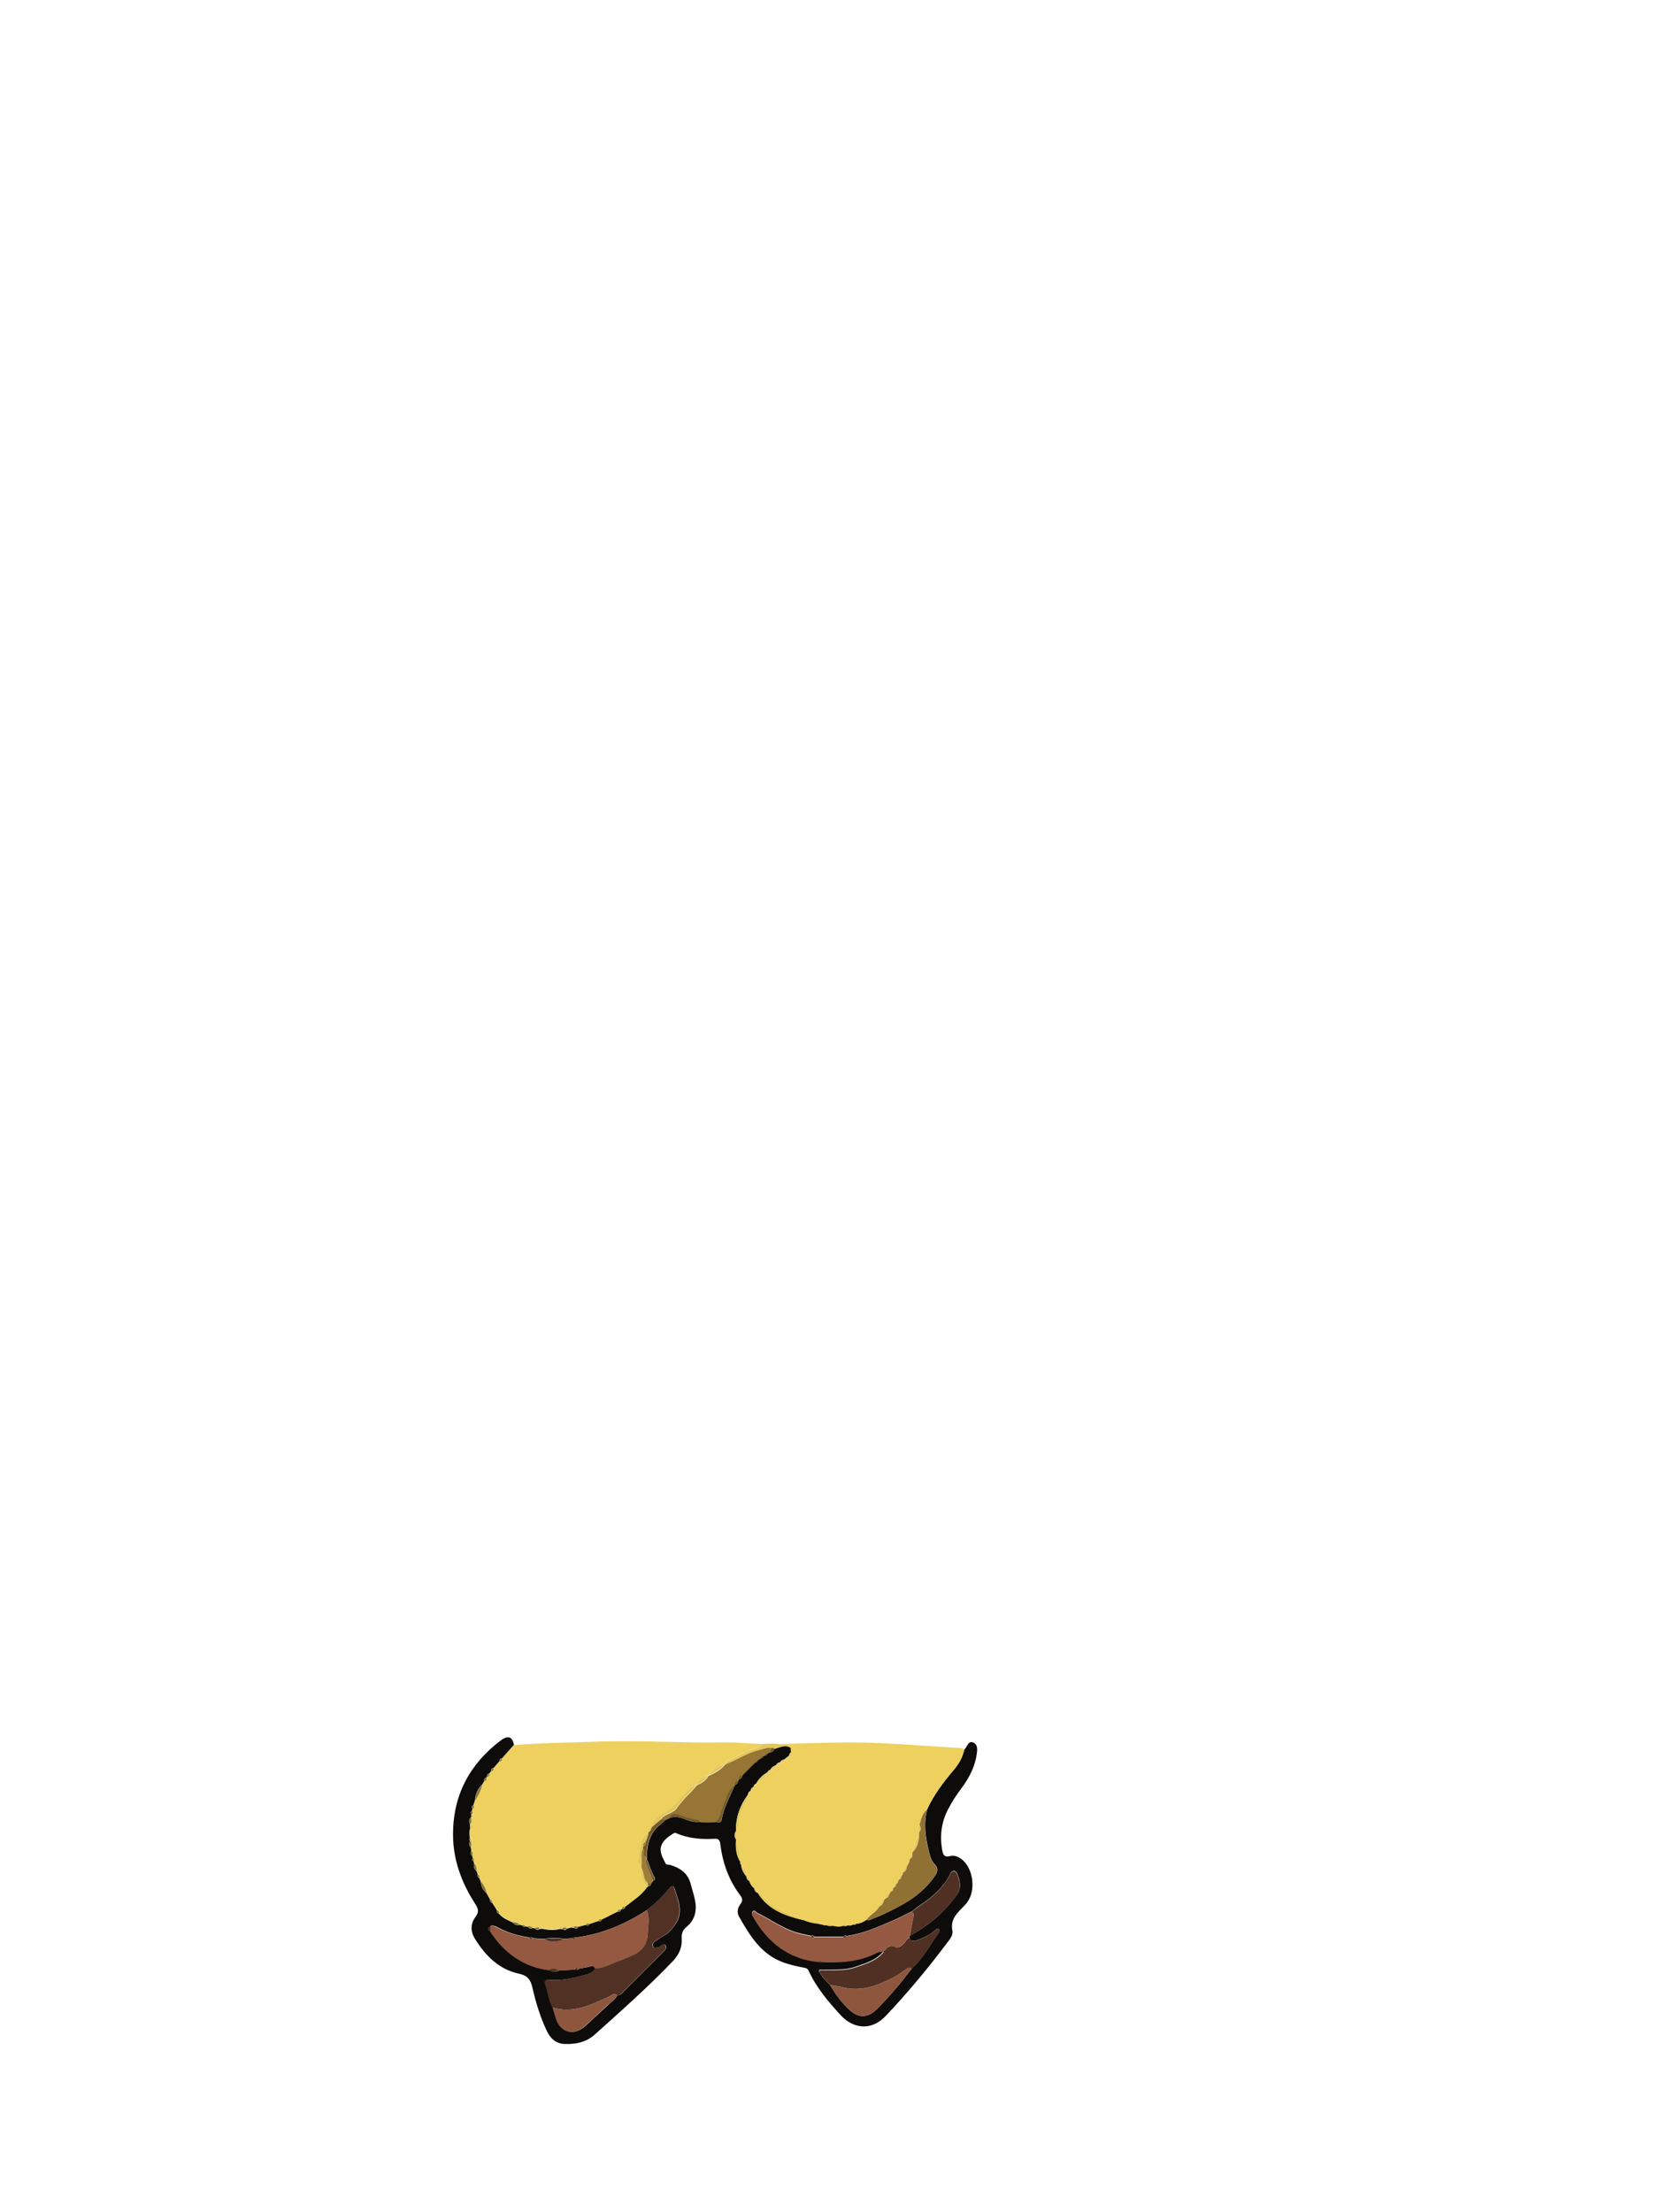 <?xml version="1.0" encoding="utf-8"?>
<!-- Generator: Adobe Illustrator 25.0.0, SVG Export Plug-In . SVG Version: 6.00 Build 0)  -->
<svg version="1.1" id="图层_1" xmlns="http://www.w3.org/2000/svg" xmlns:xlink="http://www.w3.org/1999/xlink" x="0px" y="0px"
	 viewBox="0 0 1200 1600" style="enable-background:new 0 0 1200 1600;" xml:space="preserve">
<style type="text/css">
	.st0{fill:#060604;}
	.st1{fill:#EDCF5D;}
	.st2{fill:#FBF1EE;}
	.st3{fill:#ECCF5D;}
	.st4{fill:#F4FB95;}
	.st5{fill:#A0918B;}
	.st6{fill:#FBFBFB;}
	.st7{fill:#927233;}
	.st8{fill:#935A40;}
	.st9{fill:#623C2A;}
	.st10{fill:#FEFEFE;}
	.st11{fill:#040302;}
	.st12{fill:#090805;}
	.st13{fill:#9C5B46;}
	.st14{fill:#070705;}
	.st15{fill:#ECCE5D;}
	.st16{fill:#F2F2F2;}
	.st17{fill:#93583F;}
	.st18{fill:#A1918B;}
	.st19{fill:#513123;}
	.st20{fill:#FAFAFA;}
	.st21{fill:#030202;}
	.st22{fill:#060605;}
	.st23{fill:#A0908A;}
	.st24{fill:#937234;}
	.st25{fill:#E6C95B;}
	.st26{fill:#864E37;}
	.st27{fill:#513124;}
	.st28{fill:#B0603E;}
	.st29{fill:#FAF0ED;}
	.st30{fill:#F9F9F9;}
	.st31{fill:#917133;}
	.st32{fill:#9E8F89;}
	.st33{fill:#E7CA5B;}
	.st34{fill:#92583F;}
	.st35{fill:#050503;}
	.st36{fill:#FCFBFB;}
	.st37{fill:#080704;}
	.st38{fill:#070605;}
	.st39{fill:#FAF1ED;}
	.st40{fill:#F4FA95;}
	.st41{fill:#F8F8F7;}
	.st42{fill:#90573E;}
	.st43{fill:#030302;}
	.st44{fill:#080805;}
	.st45{fill:#FBF1ED;}
	.st46{fill:#FBFBFA;}
	.st47{fill:#927234;}
	.st48{fill:#F69376;}
	.st49{fill:#7B2D2D;}
	.st50{fill:#FCFCFC;}
	.st51{fill:#EF5A2D;}
	.st52{fill:#F0CC2D;}
	.st53{fill:#9F8F8A;}
	.st54{fill:#FAFAF9;}
	.st55{fill:#F2A78E;}
	.st56{fill:#040403;}
	.st57{fill:#070604;}
	.st58{fill:#A0908B;}
	.st59{fill:#F7F7F7;}
	.st60{fill:#E8CB5B;}
	.st61{fill:#8F563E;}
	.st62{fill:#513224;}
	.st63{fill:#080705;}
	.st64{fill:#FCFCFB;}
	.st65{fill:#F9F8F8;}
	.st66{fill:#FAF0EC;}
	.st67{fill:#9F908A;}
	.st68{fill:#91573E;}
	.st69{fill:#070704;}
	.st70{fill:#F5FC96;}
	.st71{fill:#9C9C53;}
	.st72{fill:#9A9A52;}
	.st73{fill:#F2F994;}
	.st74{fill:#A17628;}
	.st75{fill:#90573F;}
	.st76{fill:#090806;}
	.st77{fill:#523123;}
	.st78{fill:#7C4031;}
	.st79{fill:#ED866D;}
	.st80{fill:#F3E9E6;}
	.st81{fill:#4F3023;}
	.st82{fill:#060606;}
	.st83{fill:#89533B;}
	.st84{fill:#050403;}
	.st85{fill:#090909;}
	.st86{fill:#EDCF5E;}
	.st87{fill:#050504;}
	.st88{fill:#060504;}
	.st89{fill:#955A41;}
	.st90{fill:#080703;}
	.st91{fill:#090807;}
	.st92{fill:#070603;}
	.st93{fill:#0A0905;}
	.st94{fill:#937335;}
	.st95{fill:#955A40;}
	.st96{fill:#955940;}
	.st97{fill:#EDD05E;}
	.st98{fill:#8F7032;}
	.st99{fill:#945940;}
	.st100{fill:#EED05E;}
	.st101{fill:#503123;}
	.st102{fill:#EEEEEE;}
	.st103{fill:#0D0C0A;}
	.st104{fill:#E3C659;}
	.st105{fill:#967535;}
	.st106{fill:#9D7D38;}
	.st107{fill:#745A29;}
	.st108{fill:#847334;}
	.st109{fill:#907134;}
	.st110{fill:#E5C85B;}
	.st111{fill:#503124;}
	.st112{fill:#927133;}
	.st113{fill:#E0DDD4;}
	.st114{fill:#987836;}
	.st115{fill:#977636;}
	.st116{fill:#CCC4A4;}
	.st117{fill:#523224;}
	.st118{fill:#0B0908;}
	.st119{fill:#8F7135;}
	.st120{fill:#050404;}
	.st121{fill:#EDD05D;}
	.st122{fill:#F3FA94;}
	.st123{fill:#9A9A51;}
	.st124{fill:#999951;}
	.st125{fill:#937334;}
	.st126{fill:#FAF0EE;}
	.st127{fill:#F3FA95;}
	.st128{fill:#989851;}
	.st129{fill:#A2792A;}
	.st130{fill:#F1F893;}
	.st131{fill:#A17729;}
	.st132{fill:#050502;}
	.st133{fill:#947335;}
	.st134{fill:#917233;}
	.st135{fill:#9B9B52;}
	.st136{fill:#F9EFEC;}
	.st137{fill:#9A782F;}
	.st138{fill:#979752;}
	.st139{fill:#F2F893;}
	.st140{fill:#8C8E4F;}
	.st141{fill:#B5B96E;}
	.st142{fill:#0F0F09;}
	.st143{fill:#9C9C52;}
	.st144{fill:#F5FB95;}
	.st145{fill:#F3F994;}
	.st146{fill:#A17728;}
	.st147{fill:#917134;}
	.st148{fill:#090706;}
	.st149{fill:#8E6F32;}
	.st150{fill:#93593F;}
	.st151{fill:#907033;}
	.st152{fill:#060505;}
	.st153{fill:#C8C3AF;}
	.st154{fill:#533324;}
	.st155{fill:#533426;}
	.st156{fill:#0E0C0A;}
	.st157{fill:#907133;}
	.st158{fill:#583627;}
	.st159{fill:#0A0907;}
	.st160{fill:#573526;}
	.st161{fill:#0C0B09;}
	.st162{fill:#503023;}
	.st163{fill:#543325;}
	.st164{fill:#B7B3A1;}
</style>
<g>
	<path class="st100" d="M371.7,1262.2c20.5-1.8,41.1-1.8,61.7-2.6c29.9-1,59.8,1.1,89.7,0.6c9.3-0.1,18.6,0.8,27.8,1.2
		c-0.3,1.8-1.6,2.3-3.1,2.7c-6.9,1.9-13.1,5.4-19.4,8.6c-1.4,0.7-3.3,1-3.4,3.1c-0.2,0.1-0.5,0.2-0.8,0.2c-4.6,1.4-8.8,3.3-11.2,7.8
		c-0.2,0.1-0.5,0.2-0.7,0.2c-3.7,1.2-6.9,2.9-8.3,6.8l0,0c-5.7,0.8-8.3,5.7-11.4,9.5c-3.3,3.9-6.3,7.6-11.1,10.1
		c-4.2,2.2-8.7,4.8-9.4,10.5c-0.3,0.3-0.6,0.7-0.9,1c-2.1,0-2.1,1.5-2.1,3l0,0c-5.9,4.4-6.4,11.1-6.9,17.5c-0.2,2.1-1.7,5.1,1.7,6.5
		c0,0.7,0.1,1.3,0.1,2c-1.1,5.3,0.9,9.8,4,14c-4.1,6-10.3,9.7-15.8,14.1c-1.3-0.2-2,0.4-2.3,1.6c-0.2,0.2-0.4,0.3-0.7,0.4
		c-1.2-0.2-2,0.3-2.4,1.5c-3.8,1.9-7.7,3.8-11.5,5.7c-1.2-0.4-2,0-2.5,1.1c-2.1,0.7-4.2,1.5-6.4,2.2c-1.1-0.7-2-0.3-2.7,0.6
		c-1.8,0.5-3.6,0.9-5.3,1.4c-1.1-0.1-2.2-0.2-3.2-0.4c-1.5-1.7-1.9-0.6-2.1,0.8c-1,0.3-2,0.5-3,0.8c-0.8-1.1-1.9-0.5-2.9-0.7
		c-1.5-1.7-1.8-0.6-2.1,0.8c-4.3,1.2-8.7,0.8-13-0.1c-0.2-1.4-0.6-2.4-2.1-0.8c-1,0.1-2.1-0.4-2.9,0.6c-0.6-0.1-1.2-0.2-1.8-0.4
		c-1-0.9-2.1-1.5-3.5-0.8c-0.6-0.1-1.1-0.3-1.7-0.4c-0.6-1-1.4-1.1-2.3-0.6c-0.6-0.2-1.1-0.3-1.7-0.5c-1.5-1.5-3.3-1.9-5.3-1.7
		c-3.5-1.7-7.3-3-9.8-6.3c0.2-1.2-0.3-2-1.5-2.3c-1.2-1.9-2.4-3.7-3.5-5.6c0.3-1.2-0.3-2-1.5-2.4c-0.9-1.5-1.7-3.1-2.6-4.6
		c-0.5-3.3-1.9-6.1-4.2-8.5c-0.3-0.8-0.7-1.6-1-2.4c0.5-1.2,0.1-2-1.1-2.6c-0.3-0.8-0.6-1.6-0.9-2.4c0.3-2.2-0.2-4.1-1.8-5.6
		c-0.2-0.6-0.3-1.1-0.5-1.7c0.8-0.9,0.5-1.5-0.4-2c-0.1-0.6-0.3-1.1-0.4-1.7c0.7-1.4,0.6-2.7-0.7-3.7c-0.1-0.9-0.3-1.8-0.4-2.7
		c1.2-1.2,0.3-2.6,0.5-3.9c1.5-1,1.1-1.6-0.4-2.1c-0.2-0.2-0.5-0.3-0.8-0.3c-0.2-2.6-0.6-5.2,0.3-7.7c2.3-0.5,2.6-1.5,0.8-3.1
		c-0.1-1.4,0.4-2.9-0.4-4.3c0.1-0.3,0.2-0.5,0.5-0.7c1.3-0.2,2.6-0.4,1-2c-0.1-0.7,0.2-1.5-0.6-2c0.1-0.6,0.3-1.1,0.4-1.7
		c1-0.7,1.4-1.5,0.7-2.7c0.4-1.1,0.7-2.2,1.1-3.4c2.4-3.5,4.3-7.3,5.3-11.5c0.5-0.9,1-1.7,1.5-2.6c1.2-0.3,1.8-1.1,1.5-2.3
		c0.1-0.2,0.3-0.5,0.4-0.7c1.2-0.3,1.8-1,1.7-2.3c0.4-0.6,0.9-1.2,1.3-1.8c1.3-0.2,1.8-0.9,1.8-2.2c1.4-1.6,2.8-3.2,4.2-4.9
		c1.3-0.1,1.9-0.8,1.9-2.1C366,1268.7,368.9,1265.5,371.7,1262.2z"/>
	<path class="st100" d="M565.2,1261.4c3.7-0.1,7.3-0.3,11-0.4c10-0.3,20-0.5,29.9-0.7c29.3-0.7,58.5,2.3,87.7,3.9
		c1.3,0.1,2.7,0.1,3.5,1.4c-1.2,5.7-3.7,10.2-7.7,14.8c-7.4,8.6-14.3,17.8-19.1,28.3c-3.6,2.9-4.3,7.1-5.4,11.2
		c-1.7,1.6-1.7,3.3-0.2,5.1c0,0.7-0.1,1.3-0.1,2c-3.2,3.6-3.2,8.3-4.7,12.5c-0.1,0.8-0.2,1.7-0.3,2.5c-1.5,0.2-1.9,1.1-1.7,2.4
		c0,2.2-1.2,3.8-2.2,5.6c-2.5,0.5-2.8,2.3-2.8,4.4c0,1-0.1,2-1.2,2.6c-1.5,0.1-2.1,0.9-1.8,2.4c-0.3,1.5-0.9,2.7-2.1,3.7
		c-1.6,0-2.1,0.8-1.9,2.3c0.1,0.2,0,0.4-0.1,0.6c-1.5,0.1-2.1,0.9-1.9,2.3c0,0.8-0.3,1.4-1.1,1.7c-2.1,0.1-3.1,1.2-2.9,3.3
		c-0.3,0.6-0.7,1.1-1,1.7c-2.7,0-3.2,1.7-3.1,3.9c-2.1,4.2-6.9,5.8-9.2,9.7c-2.3,1.6-4.7,2.9-7.6,2.9c-0.2-0.6-0.7-1.3-1.3-1.1
		c-0.4,0.2-0.6,1-0.8,1.6c-1.2,0.9-2.6,0.9-4,0.6c-0.2-0.8-0.5-1.5-1.4-1.5c-1.2,0-1.5,0.8-1.6,1.8c-2.7,1.2-5.3,0.6-8,0
		c-1.1-3-2.4-2.9-4-0.4c-1.4,0.4-2.7,0-4-0.6c-0.3-0.5-0.5-1.4-0.9-1.5c-0.8-0.3-1,0.5-1.1,1.1c-3.8-0.3-7.5-1.1-11-2.7
		c-0.1-1.5-1.2-1.6-2.4-2c-9.9-3-19.3-6.8-26.2-15c-1-1.2-2.1-2.2-3.8-1.8c-0.2-0.3-0.5-0.6-0.7-0.9c0.2-1.8,0.1-3.3-2.4-3.1
		c-1.8-1.5-3.1-3.3-3.7-5.6c0.1-1.6,0.7-3.4-2-3.4l0,0c0.4-3.5-0.3-6.4-3.8-8.1c-0.6-0.6-0.9-1.3-0.6-2.2c-0.8-5.1-0.4-10.4-3.2-15
		c0.1-0.3,0.1-0.7,0.2-1c0.7-2.2,0.7-4.4,0-6.6c-0.1-0.3-0.1-0.7-0.2-1c3.2-1.9,1.6-5.4,2.4-8.1c1.7-5.7,5.1-10.7,6.1-16.6l0-0.3
		l0.3-0.1c1.6-0.1,2-1.2,1.7-2.6l0-0.3l0.3-0.1c1.5-0.1,2-1,1.8-2.4c0.3-1.2,0.9-2.1,2.1-2.6c3.9-1.4,6.6-4.1,8-8
		c0.4-1.1,1.1-1.7,2.2-1.9c2,0,3.6-0.5,3.8-2.9l0.1-0.3l0.4,0c1.4,0.2,2.4-0.2,2.5-1.8l0.1-0.3l0.3,0c1.4,0.3,2.4-0.1,2.6-1.7
		c1.3-1,2.6-2.1,3.9-3.1c1.3-0.1,2.5-0.2,1.2-1.9c-0.1-1.3-0.1-2.5-0.2-3.8C571.1,1259.8,567.1,1263.2,565.2,1261.4z"/>
	<path class="st103" d="M557.2,1280c-1.1,0.2-1.8,0.9-2.2,1.9c-3.4,1.9-6.1,4.6-8,8c-1.2,0.5-1.9,1.4-2.1,2.6
		c-1.1,0.4-1.8,1.2-1.8,2.4l-0.3,0.1c0,0,0,0.3,0,0.3c-1.1,0.5-1.7,1.3-1.7,2.6l-0.3,0.1c0,0,0,0.3,0,0.3
		c-5.4,7.3-8.4,15.5-8.5,24.7c0.1,0.3,0.1,0.7,0.2,1c-1.5,2.2-1.5,4.4,0,6.6c-0.1,0.3-0.1,0.7-0.2,1c-0.3,5.3,0.3,10.4,3.2,15
		c-0.3,0.9-0.1,1.6,0.6,2.2c0.4,3.1,1.6,5.8,3.8,8.1c0,0,0,0,0,0c0,1.5,0.7,2.6,2,3.4c0.6,2.3,1.9,4.1,3.7,5.6
		c0.3,1.4,1.1,2.4,2.4,3.1c0.2,0.3,0.5,0.6,0.7,0.9c7.7,11.6,19.7,15.8,32.4,18.8c3.5,1.6,7.1,2.4,11,2.7c0.7,0.1,1.3,0.2,2,0.4
		c1.3,0.6,2.6,1,4,0.6c1.3,0.6,2.6,0.8,4,0.4c2.7,0.6,5.3,1.2,8,0c1.1,0.4,2.1,0.3,3-0.3c1.4,0.3,2.8,0.4,4-0.6
		c0.8,0.3,1.6,0.1,2.2-0.5c2.9,0,5.3-1.3,7.6-2.9c1.8,0.8,3.2-0.3,4.7-0.9c7.6-2.9,14.9-6.6,22-10.6c8.6-4.9,16.1-11.2,22-19.3
		c2.3-3.2,3.8-6,0.3-9.6c-2.3-2.3-3.2-5.8-4-9.1c-2.5-10.1-4-20.1-1.2-30.4c4.8-10.5,11.8-19.7,19.1-28.3c4-4.7,6.5-9.2,7.7-14.8
		c0.4-0.5,0.8-1.1,1.2-1.6c1.3-1.8,2.1-4.8,5.1-3.7c3,1.1,3.2,4.2,2.9,6.8c-1,9.9-5.4,18.5-11.2,26.3c-3.7,4.9-7.1,10.1-9.9,15.6
		c-4.7,9.2-5.9,19-4.1,29.1c0.6,3.3,1.4,5.6,5.8,4.4c3.1-0.8,6.2,0.6,8.8,2.7c8,6.8,9.8,22.2,3.6,30.6c-0.6,0.8-1.2,1.6-1.9,2.3
		c-4.9,5.2-10.7,9.7-8.9,18.5c0.7,3.2-2.2,6.5-4.3,9.3c-13.6,18.1-28.1,35.5-43.7,52c-11.3,12.1-24.6,8.7-32.8-0.3
		c-9-9.8-17.6-19.9-23.2-32.2c-0.9-1.9-2.5-2-4.1-2.3c-4.8-0.9-9.4-2-14-3.6c-16.2-5.8-24.4-19.4-32.3-33.3c-1.6-2.9-1-6.2,1.1-9
		c1.7-2.2,1.6-3.9-0.1-6.2c-8.4-11-12.8-23.6-14.5-37.2c-0.3-2.5-1.1-4-4-3.8c-9.4,0.5-18.7-0.1-27.5-3.9c-0.6-0.3-1.5-0.5-1.9-0.3
		c-3.8,2.5-7.9,5-9.3,9.3c-1.5,4.5,1.1,8.7,3.1,12.7c0.6,1.2,2.1,0.8,3.2,1.1c7.3,2.1,13,6,15,13.8c1,3.9,2.3,7.7,3.1,11.6
		c1.5,7.5,0.1,14.4-6.1,19.4c-2.9,2.4-3.7,5-3.5,8.7c0.4,6.3-2.1,11.6-6.5,16.2c-17.9,18.7-37.2,35.8-56.4,53
		c-6.2,5.6-13.8,7.1-21.8,6.8c-6.2-0.2-10.1-3.8-12.7-9.1c-4.9-10.1-8.1-20.8-10.6-31.7c-1.3-5.8-3.7-8.7-9.6-10
		c-14.7-3.1-24.4-13.1-32-25.3c-3.3-5.4-3.2-11,0.5-15.9c2.7-3.5,1.9-5.9-0.2-9.2c-9.9-15.3-16.1-31.9-16.1-50.2
		c-0.1-28.5,12-51.1,34.5-68.1c5.3-4,8.2-2.8,9.6,3.1c-2.9,3.3-5.8,6.5-8.7,9.8c-1.3,0.1-1.9,0.8-1.9,2.1c-1.4,1.6-2.8,3.2-4.2,4.9
		c-1.3,0.2-1.9,0.9-1.8,2.2c-0.4,0.6-0.9,1.2-1.3,1.8c-1.3,0.2-1.9,1-1.7,2.3c-0.2,0.2-0.3,0.4-0.4,0.7c-1.3,0.3-1.8,1-1.5,2.3
		c-0.5,0.9-1,1.7-1.5,2.6c-3.3,3.1-4.9,7-5.3,11.5c-0.4,1.1-0.7,2.2-1.1,3.4c-1.1,0.7-1.4,1.5-0.7,2.7c-0.1,0.6-0.3,1.1-0.4,1.7
		c-1,0.5-1.3,1.1-0.4,2c0,0.7,0,1.3,0.1,2c-0.3,0.1-0.4,0.4-0.5,0.7c-1.4,1.3-1.6,2.7-0.6,4.4c0.1,1,0.1,2,0.2,3
		c-0.9,2.5-0.5,5.1-0.3,7.7c-0.5,0.5-0.4,1,0.1,1.5c0,0.3,0,0.6,0.1,0.8c-0.9,1.5-0.9,2.8,0.5,4c0.1,0.9,0.3,1.8,0.4,2.7
		c-0.8,1.4-0.6,2.7,0.7,3.6c0.1,0.6,0.3,1.1,0.4,1.7c-0.9,0.9-0.5,1.5,0.4,2c0.2,0.6,0.3,1.1,0.5,1.7c-0.5,2.2,0,4.1,1.8,5.6
		c0.3,0.8,0.6,1.6,0.9,2.4c-0.5,1.2-0.1,2,1.1,2.6c0.3,0.8,0.7,1.6,1,2.4c0.2,3.4,1.6,6.3,4.2,8.5c0.9,1.5,1.7,3.1,2.6,4.6
		c-0.3,1.3,0.2,2.1,1.5,2.4c1.2,1.9,2.4,3.7,3.5,5.6c-0.3,1.3,0.2,2.1,1.5,2.3c2.5,3.3,6.3,4.6,9.8,6.3c1.4,1.7,3.1,2.4,5.3,1.7
		c0.6,0.2,1.1,0.3,1.7,0.5c0.6,0.9,1.3,1.6,2.3,0.6c0.6,0.1,1.1,0.3,1.7,0.4c1,1.3,2.1,1.5,3.5,0.8c0.6,0.1,1.2,0.2,1.8,0.4
		c0.8,1.2,1.8,1.4,3,0.4c0.7-0.1,1.3-0.1,2-0.2c4.3,0.9,8.7,1.3,13,0.1c0.7,0.1,1.3,0.1,2,0.2c1.1,0.9,2.1,0.8,3-0.4
		c1-0.3,2-0.5,3-0.8c0.7,0.1,1.3,0.1,2,0.2c1.4,1,2.4,0.6,3.3-0.7c1.8-0.5,3.6-0.9,5.3-1.4c1.1,0.8,2,0.4,2.7-0.6
		c2.1-0.7,4.2-1.5,6.4-2.2c1.2,0.6,2,0.1,2.5-1.1c3.8-1.9,7.7-3.8,11.5-5.7c1.3,0.3,2.1-0.2,2.4-1.5c0.2-0.1,0.5-0.3,0.7-0.4
		c1.3,0.2,2.1-0.3,2.3-1.6c5.5-4.4,11.7-8.1,15.8-14.1c0.4-0.3,0.7-0.7,1.1-1c1.4,0,1.9-0.8,2-2c0.4-0.6,0.9-1.1,1.3-1.7
		c1.4-0.5,1.8-1.5,1-2.7c-2.5-3.9-3.5-8.5-5.4-12.6c-0.1-0.6-0.1-1.3-0.2-1.9c0.2-6.5,1-12.7,4.9-18.4c2.4-3.5,6-5.6,8.7-8.6
		c0.9-0.4,1.8-0.8,2.7-1.2c3.4-1.3,6.7-0.9,10.1,0.4c3.8,1.4,7.7,3,12,2.3c3.9,0.4,7.9,0.4,11.8,0c1.6,0.4,3.6,0.9,4-1.4
		c1.3-8.8,5.8-16.3,9.1-24.3c0.2-0.2,0.2-0.4,0.2-0.7c1.5-0.6,2.6-1.6,2.6-3.4c0.2-0.2,0.3-0.4,0.3-0.7c1.6-0.5,2.7-1.5,2.8-3.3
		c3-3,6-6,9-9c1.2,0,1.9-0.7,2.2-1.9c0.6-0.4,1.2-0.8,1.8-1.2c1.2,0,1.9-0.6,2.3-1.8c0.3,0,0.5-0.1,0.7-0.3c1.3,0.1,1.9-0.6,2.3-1.7
		c0.3,0,0.5-0.1,0.7-0.3c1.8-0.3,3.7-0.6,4-2.9c3.9-0.8,7.8-3.4,11.9-0.8c0.1,1.3,0.1,2.5,0.2,3.8c-1.3,0.1-1,1.2-1.2,1.9
		c-1.3,1-2.6,2.1-3.9,3.1c-1.2,0-2.1,0.7-2.6,1.7l-0.3,0c0,0-0.1,0.3-0.1,0.3c-1.2,0-2,0.7-2.5,1.8l-0.4,0c0,0-0.1,0.3-0.1,0.3
		C559.3,1277.4,558,1278.4,557.2,1280z M600.6,1435.9c3.6,6.2,7.8,12,13,17c7.2,7,14.1,6.9,21.1-0.2c8.9-9,17-18.6,24.6-28.7
		c8.2-7.5,13.3-17.2,19.6-26.1c0.5-0.7,1.4-1.8,0.3-2.6c-1.2-0.9-2.2,0.1-3,0.9c-3.7,3.5-8.4,5.3-13,7.1c-2.4,0.9-4.2,0.7-5.5-1.6
		c0.2-0.6,0.3-1.1,0.5-1.7c13.6-7.3,25.1-17.2,34.1-29.8c2.9-4.1,2.5-8.8,0.7-13.4c-0.6-1.4-0.9-3.6-3-3.6c-1.9,0-2.6,1.8-3.3,3.3
		c-3.1,5.9-7.5,10.7-12.6,15.1c-4.5,3.9-9.7,6.8-14.2,10.6c-5,2.5-10,5.1-15.1,7.3c-10.5,4.5-20.9,9.1-32.4,10.7
		c-0.9-0.5-1.7-0.4-2.3,0.5c-7,0-14,0-21,0c-0.6-0.9-1.3-1-2.3-0.6c-2.3-0.5-4.5-1-6.8-1.5c-12-2.5-21.6-9.9-32.3-15.2
		c-1-0.5-2-2.4-3.4-0.9c-1,1.2-0.1,2.5,0.5,3.7c10.5,18.4,25.5,30.3,47.2,32.5c0.6,0.9,1.3,1,2,0.1c13.8,0.6,27.5-0.1,40.1-6.6
		c1.5-0.8,3.2-1,4.8-0.7c-5.3,6.3-12.9,8.5-20.2,11c-7.5,2.6-15.4,1.9-23.2,2.1c-1.1,0-4.1-0.6-2.8,1.7
		C594.8,1430.1,597.9,1432.9,600.6,1435.9z M446.6,1443c2.4,0.3,3.5-1.6,4.9-3c8.8-8.8,17.6-17.6,26.4-26.4c1.8-1.9,5-4.1,3.7-6.4
		c-1.4-2.5-3.7,1-5.8,1.3c-1.3,0.2-2.7,0.9-3.4-0.8c-0.6-1.4,0-2.6,1.2-3.4c2.5-1.6,4.9-3.4,7.5-4.8c3-1.7,4.8-4.3,6.9-7
		c6.7-8.9,2.9-17.6,0-26.4c-0.7-2-1.9-2.8-3.5-0.8c-4.8,6.1-10.4,11.4-16.5,16.1c-15.8,10.3-32.7,17.5-51.5,19.9
		c-0.9-0.4-1.7-0.4-2.3,0.5c-1.9,0.1-3.8,0.3-5.7,0.4c-5.2-0.6-10.3-0.7-15.5,0.1c-2.6-0.2-5.2-0.3-7.7-0.5
		c-0.6-0.9-1.3-0.9-2.2-0.6c-8-1-15.7-3.2-22.8-7.1c-1.6-0.9-3.2-1.7-5.1-1.3c-1.9,1.3-3,2.7-0.2,4.3c10.1,15.3,23.7,25.4,42.4,27.8
		c2.3,1.5,4.6,1.4,7,0.2c3.9-0.2,7.8-0.4,11.7-0.6c0.9,0.4,1.7,0.4,2.3-0.5c2.1-0.4,4.2-0.9,6.3-1.2c2-0.2,4.5-2.5,6,0.9
		c-2,3.3-5.4,4.2-8.8,5.1c-8,2-16,4-24.4,3.1c-1.9-0.2-3.7,0.5-2.9,2.7c2,5.7,2.5,11.9,5.4,17.3c0.9,2.8,1.6,5.7,2.6,8.5
		c3.5,9.8,12.7,12.1,20.6,5.1c5.4-4.9,10.7-9.9,16.1-14.9C441.6,1448.2,444.9,1446.5,446.6,1443z"/>
	<path class="st104" d="M571.9,1264.2c-4.2-2.6-8-0.1-11.9,0.8c-0.3-1.1-1.1-0.9-1.9-0.8c-3.2-0.6-6.1,0.9-9.1,1.6
		c-8.6,2-15.8,7.2-24,10.1c0.2-2.1,2-2.4,3.4-3.1c6.3-3.2,12.5-6.7,19.4-8.6c1.5-0.4,2.9-0.9,3.1-2.7c4.7-0.6,9.5-0.5,14.2,0
		C567.1,1263.2,571.1,1259.8,571.9,1264.2z"/>
	<path class="st105" d="M525,1275.9c8.2-2.9,15.4-8.2,24-10.1c3-0.7,5.9-2.2,9.1-1.6c-0.7,1.2-1.4,2.5-2.1,3.7
		c-0.2,0.2-0.4,0.2-0.7,0.3c-1.4-0.2-2.2,0.3-2.3,1.7c-0.2,0.2-0.4,0.3-0.7,0.3c-1.4-0.2-2.2,0.4-2.3,1.8c-0.6,0.4-1.2,0.8-1.8,1.2
		c-1.4-0.2-2.2,0.4-2.2,1.9c-3,3-6,6-9,9c-2,0.2-3,1.2-2.8,3.3c0,0.3-0.1,0.5-0.3,0.7c-2,0.3-3,1.3-2.6,3.4c0,0.2-0.1,0.5-0.2,0.7
		c-4.5,2.7-5.1,7.8-7.1,12c-2.2,4.5-2.1,10-6,13.7c-3.9,0.4-7.9,0.4-11.8,0c-0.2-0.4-0.4-1.2-0.7-1.2c-5.2-0.8-10.3-2.2-15.3-4.1
		c-2.1-0.8-5-0.3-6.1,2.6c-0.9,0.4-1.8,0.8-2.7,1.2c-1.1-0.1-2.2-0.1-3.2-0.2c0.6-1.9,2.3-2.7,3.9-3.6c2.4-1.4,5.7-2.3,7.1-4.4
		c4.3-6.4,10.2-11.2,15-17c0,0,0,0,0,0c3.3-1.6,6.6-3.3,8.3-6.8c0.3,0,0.5-0.1,0.7-0.2c4.2-2,8.2-4.1,11.2-7.8
		C524.5,1276.1,524.8,1276,525,1275.9z"/>
	<path class="st106" d="M472.3,1360.3c-0.4,0.6-0.9,1.1-1.3,1.7c-0.8,0-1.7,0-2.5,0.1c-3.6-2.8-2.4-7.6-4.5-11c0-0.7-0.1-1.3-0.1-2
		c0.8-4-1.2-8.2,1.2-12c2.3,1.4-0.5,5.1,2.6,6.1c0.1,0.6,0.1,1.3,0.2,1.9c-1.3,1.1-0.6,2.3-0.1,3.5
		C469.3,1352.4,470.8,1356.3,472.3,1360.3z"/>
	<path class="st104" d="M504,1290.9c-4.8,5.8-10.7,10.7-15,17c-1.4,2.1-4.7,2.9-7.1,4.4c-1.5,0.9-3.2,1.8-3.9,3.6c-2,1.7-4,3.3-6,5
		c0.7-5.7,5.3-8.3,9.4-10.5c4.8-2.5,7.8-6.2,11.1-10.1C495.7,1296.7,498.3,1291.7,504,1290.9z"/>
	<path class="st107" d="M472,1321c2-1.7,4-3.3,6-5c1.1,0.1,2.2,0.1,3.2,0.2c-2.7,3-6.3,5.1-8.7,8.6c-3.9,5.6-4.7,11.9-4.9,18.4
		c-3.2-1-0.3-4.7-2.6-6.1c0.1-0.6,0.2-1.3,0.2-1.9c1.4-0.3,1.8-1.1,1.4-2.5c1.1-2.4,2.3-4.9,2.4-7.6c0,0,0,0,0,0
		c1.3-0.6,1.9-1.6,2.1-3C471.4,1321.6,471.7,1321.3,472,1321z"/>
	<path class="st104" d="M469.1,1325c-0.1,2.8-1.3,5.2-2.4,7.6c-1.1,0.4-1.8,1.2-1.4,2.5c-0.1,0.6-0.2,1.3-0.2,1.9
		c-2.3,3.8-0.4,8-1.2,12c-3.4-1.4-1.9-4.4-1.7-6.5C462.7,1336,463.2,1329.4,469.1,1325z"/>
	<path class="st104" d="M464,1351c2.2,3.4,1,8.2,4.6,11c0.2,0.6,0.3,1.3,0.5,1.9c-0.4,0.3-0.7,0.7-1.1,1
		C464.9,1360.7,462.9,1356.3,464,1351z"/>
	<path class="st104" d="M524.2,1276.1c-3,3.7-7.1,5.8-11.2,7.8C515.4,1279.4,519.6,1277.4,524.2,1276.1z"/>
	<path class="st108" d="M343.6,1302.2c0.4-4.5,2-8.3,5.3-11.5C347.8,1294.9,346,1298.7,343.6,1302.2z"/>
	<path class="st104" d="M512.3,1284.1c-1.7,3.5-5,5.2-8.3,6.8C505.4,1286.9,508.6,1285.2,512.3,1284.1z"/>
	<path class="st108" d="M351.9,1369.1c-2.7-2.2-4.1-5-4.2-8.5C349.9,1363,351.4,1365.8,351.9,1369.1z"/>
	<path class="st108" d="M376,1392c-2.2,0.8-3.9,0-5.3-1.7C372.8,1390.1,374.6,1390.6,376,1392z"/>
	<path class="st108" d="M344.7,1353.2c-1.8-1.5-2.4-3.4-1.8-5.6C344.4,1349.1,344.9,1351,344.7,1353.2z"/>
	<path class="st108" d="M339.9,1318.9c-1-1.6-0.8-3.1,0.6-4.4c0.8,1.4,0.3,2.8,0.4,4.3C340.5,1318.9,340.2,1318.9,339.9,1318.9z"/>
	<path class="st108" d="M340.3,1335.9c-1.4-1.2-1.4-2.5-0.5-4c0.3,0,0.7,0.1,1,0.1C340.7,1333.3,341.5,1334.8,340.3,1335.9z"/>
	<path class="st104" d="M339.9,1318.9c0.3,0,0.7-0.1,1-0.1c1.8,1.6,1.5,2.6-0.8,3.1C340,1320.9,339.9,1319.9,339.9,1318.9z"/>
	<path class="st108" d="M418.4,1393.5c-0.9,1.3-2,1.7-3.3,0.7c0-0.3,0.1-0.7,0.1-1C416.2,1393.2,417.3,1393.4,418.4,1393.5z"/>
	<path class="st108" d="M390,1395c-1.2,1-2.1,0.8-3-0.4c0.8-0.9,1.9-0.4,2.9-0.6C390,1394.4,390.1,1394.7,390,1395z"/>
	<path class="st108" d="M410,1394.7c-0.9,1.2-1.9,1.3-3,0.4c0-0.3,0.1-0.7,0.1-1C408.1,1394.2,409.2,1393.7,410,1394.7z"/>
	<path class="st108" d="M341.5,1342.3c-1.4-1-1.5-2.2-0.7-3.6C342.1,1339.6,342.2,1340.8,341.5,1342.3z"/>
	<path class="st104" d="M471.1,1322c-0.1,1.4-0.7,2.4-2.1,3C469,1323.5,469,1322,471.1,1322z"/>
	<path class="st108" d="M385.2,1394.2c-1.4,0.8-2.6,0.5-3.5-0.8C383.1,1392.7,384.2,1393.4,385.2,1394.2z"/>
	<path class="st104" d="M340.9,1313.9c0-0.7,0-1.3-0.1-2c0.3,0,0.7,0,1,0C343.6,1313.5,342.3,1313.7,340.9,1313.9z"/>
	<path class="st108" d="M341.9,1311.9c-0.3,0-0.7,0-1,0c-0.8-0.9-0.5-1.5,0.4-2C342.1,1310.4,341.9,1311.2,341.9,1311.9z"/>
	<path class="st108" d="M341.8,1308.3c-0.7-1.2-0.3-2,0.7-2.7C343.2,1306.7,342.8,1307.6,341.8,1308.3z"/>
	<path class="st108" d="M355.9,1376.1c-1.3-0.3-1.8-1.1-1.5-2.4C355.6,1374,356.1,1374.8,355.9,1376.1z"/>
	<path class="st108" d="M452.1,1379c-0.3,1.3-1,1.8-2.3,1.6C450.1,1379.4,450.9,1378.9,452.1,1379z"/>
	<path class="st108" d="M449.1,1381.1c-0.3,1.3-1.1,1.8-2.4,1.5C447.1,1381.4,447.9,1380.8,449.1,1381.1z"/>
	<path class="st108" d="M360.9,1384c-1.3-0.3-1.8-1-1.5-2.3C360.6,1382,361.2,1382.8,360.9,1384z"/>
	<path class="st108" d="M435.3,1388.2c-0.5,1.2-1.3,1.6-2.5,1.1C433.3,1388.2,434.1,1387.8,435.3,1388.2z"/>
	<path class="st108" d="M350.3,1288.2c-0.3-1.3,0.3-2.1,1.5-2.3C352.1,1287.1,351.6,1287.8,350.3,1288.2z"/>
	<path class="st108" d="M352.3,1285.1c-0.2-1.3,0.4-2,1.7-2.3C354.1,1284.1,353.5,1284.9,352.3,1285.1z"/>
	<path class="st108" d="M426.4,1391.5c-0.7,1.1-1.5,1.4-2.7,0.6C424.4,1391.1,425.3,1390.8,426.4,1391.5z"/>
	<path class="st108" d="M355.3,1281.1c-0.1-1.3,0.5-2,1.8-2.2C357.1,1280.2,356.5,1280.9,355.3,1281.1z"/>
	<path class="st108" d="M380,1393.1c-1.1,1-1.7,0.3-2.3-0.6C378.7,1391.9,379.4,1392.1,380,1393.1z"/>
	<path class="st104" d="M415.1,1393.1c0,0.3-0.1,0.7-0.1,1c-0.7-0.1-1.3-0.1-2-0.2C413.3,1392.5,413.6,1391.4,415.1,1393.1z"/>
	<path class="st104" d="M390,1395c0-0.3,0-0.7-0.1-1c1.4-1.6,1.8-0.6,2.1,0.8C391.4,1394.9,390.7,1395,390,1395z"/>
	<path class="st104" d="M407.1,1394.1c0,0.3-0.1,0.7-0.1,1c-0.7-0.1-1.3-0.1-2-0.2C405.3,1393.5,405.6,1392.4,407.1,1394.1z"/>
	<path class="st108" d="M361.2,1274.1c0-1.3,0.6-2,1.9-2.1C363.1,1273.3,362.4,1274,361.2,1274.1z"/>
	<path class="st104" d="M340.9,1332c-0.3,0-0.7-0.1-1-0.1c0-0.3-0.1-0.6-0.1-0.8c0.2-0.4,0.5-0.8,0.7-1.2
		C341.9,1330.4,342.4,1331,340.9,1332z"/>
	<path class="st108" d="M346.6,1358.2c-1.1-0.5-1.6-1.3-1.1-2.6C346.7,1356.2,347.1,1357,346.6,1358.2z"/>
	<path class="st108" d="M342.4,1345.9c-1-0.5-1.3-1.1-0.4-2C342.9,1344.4,343.2,1345,342.4,1345.9z"/>
	<path class="st108" d="M340.5,1329.9c-0.2,0.4-0.5,0.8-0.7,1.2c-0.5-0.5-0.6-0.9-0.1-1.5C340,1329.6,340.3,1329.7,340.5,1329.9z"/>
	<path class="st109" d="M670.6,1308.7c-2.8,10.3-1.3,20.4,1.2,30.4c0.8,3.3,1.7,6.7,4,9.1c3.5,3.6,2,6.4-0.3,9.6
		c-5.9,8.1-13.3,14.4-22,19.3c-7.1,4-14.4,7.7-22,10.6c-1.5,0.6-2.9,1.7-4.7,0.9c2.4-3.9,7.1-5.5,9.2-9.7c1.7-0.8,2.8-2,3.1-3.9
		c0.3-0.6,0.7-1.1,1-1.7c1.6-0.5,2.7-1.5,2.9-3.3c0.7-0.3,1-1,1.1-1.7c1.1-0.3,1.9-1,1.9-2.3c0.1-0.2,0.2-0.4,0.1-0.6
		c1.1-0.4,1.9-1.1,1.9-2.3c1.2-1,1.8-2.2,2.1-3.7c1.1-0.4,1.9-1.1,1.8-2.4c1-0.6,1.1-1.6,1.2-2.6c1.9-0.8,2.6-2.5,2.8-4.4
		c1-1.7,2.2-3.4,2.2-5.6c1.1-0.5,1.8-1.1,1.7-2.4c0.1-0.8,0.2-1.7,0.3-2.5c3.6-3.4,4.4-7.8,4.7-12.5c0-0.7,0.1-1.3,0.1-2
		c1.4-1.6,1.2-3.3,0.2-5.1C666.3,1315.8,667,1311.5,670.6,1308.7z"/>
	<path class="st110" d="M581,1388.8c-12.7-3-24.7-7.2-32.4-18.8c1.7-0.4,2.9,0.6,3.8,1.8c6.9,8.2,16.4,12,26.2,15
		C579.9,1387.2,580.9,1387.4,581,1388.8z"/>
	<path class="st104" d="M532.3,1323.1c0.1-9.2,3.1-17.4,8.5-24.7c-1,5.9-4.4,10.9-6.1,16.6C533.9,1317.7,535.6,1321.2,532.3,1323.1z
		"/>
	<path class="st104" d="M535.5,1346.8c-2.9-4.6-3.5-9.7-3.2-15C535.1,1336.4,534.7,1341.7,535.5,1346.8z"/>
	<path class="st110" d="M664.9,1326.9c-0.3,4.6-1,9.1-4.7,12.5C661.6,1335.2,661.7,1330.5,664.9,1326.9z"/>
	<path class="st104" d="M547,1289.9c1.9-3.5,4.6-6.1,8-8C553.5,1285.8,550.9,1288.5,547,1289.9z"/>
	<path class="st110" d="M539.8,1357.1c-2.1-2.3-3.3-5-3.8-8.1C539.5,1350.6,540.2,1353.6,539.8,1357.1z"/>
	<path class="st110" d="M665.2,1319.9c1,1.7,1.2,3.4-0.2,5.1C663.5,1323.2,663.4,1321.5,665.2,1319.9z"/>
	<path class="st104" d="M532.5,1330.7c-1.5-2.2-1.5-4.4,0-6.6C533.2,1326.3,533.2,1328.5,532.5,1330.7z"/>
	<path class="st110" d="M639.1,1375c-0.3,1.9-1.5,3.1-3.1,3.9C635.9,1376.7,636.4,1375,639.1,1375z"/>
	<path class="st110" d="M656,1349.9c-0.2,1.9-0.9,3.5-2.8,4.4C653.2,1352.3,653.5,1350.4,656,1349.9z"/>
	<path class="st110" d="M602,1392.9c-1.4,0.4-2.7,0.2-4-0.4C599.6,1390,600.9,1389.9,602,1392.9z"/>
	<path class="st104" d="M557.2,1280c0.8-1.6,2-2.6,3.8-2.9C560.8,1279.5,559.2,1280,557.2,1280z"/>
	<path class="st110" d="M643.1,1370c-0.2,1.8-1.3,2.8-2.9,3.3C639.9,1371.1,640.9,1370,643.1,1370z"/>
	<path class="st110" d="M613,1392.6c-1,0.6-2,0.7-3,0.3c0.1-1,0.4-1.8,1.6-1.8C612.5,1391.1,612.8,1391.8,613,1392.6z"/>
	<path class="st110" d="M541.8,1360.5c-1.3-0.8-2-1.9-2-3.4C542.5,1357.1,541.9,1358.9,541.8,1360.5z"/>
	<path class="st110" d="M547.9,1369.2c-1.3-0.6-2.1-1.7-2.4-3.1C548,1365.9,548.1,1367.4,547.9,1369.2z"/>
	<path class="st110" d="M652,1356.9c0,1.3-0.7,2-1.8,2.4C649.9,1357.9,650.5,1357,652,1356.9z"/>
	<path class="st110" d="M648.1,1363c-0.1,1.2-0.8,1.9-1.9,2.3C646,1363.8,646.5,1363,648.1,1363z"/>
	<path class="st110" d="M659.9,1341.9c0.1,1.3-0.6,2-1.7,2.4C657.9,1343,658.4,1342.1,659.9,1341.9z"/>
	<path class="st110" d="M646,1365.9c0,1.3-0.8,2-1.9,2.3C643.9,1366.8,644.5,1366,646,1365.9z"/>
	<path class="st110" d="M619.2,1391.5c-0.6,0.7-1.3,0.8-2.2,0.5c0.3-0.6,0.4-1.4,0.8-1.6C618.5,1390.1,618.9,1390.8,619.2,1391.5z"
		/>
	<path class="st104" d="M541.1,1297.9c0-1.3,0.7-2.1,1.7-2.6C543.1,1296.8,542.7,1297.8,541.1,1297.9z"/>
	<path class="st104" d="M543.1,1294.9c0-1.2,0.7-2,1.8-2.4C545.1,1293.9,544.6,1294.8,543.1,1294.9z"/>
	<path class="st110" d="M594,1391.9c-0.7-0.1-1.3-0.2-2-0.4c0.1-0.7,0.4-1.4,1.1-1.1C593.5,1390.6,593.7,1391.4,594,1391.9z"/>
	<path class="st104" d="M564.4,1274.7c0.5-1.1,1.3-1.7,2.6-1.7C566.9,1274.6,565.9,1275,564.4,1274.7z"/>
	<path class="st104" d="M570.9,1269.9c0.2-0.8-0.1-1.8,1.2-1.9C573.5,1269.7,572.2,1269.8,570.9,1269.9z"/>
	<path class="st104" d="M561.5,1276.8c0.5-1.1,1.3-1.7,2.5-1.8C563.9,1276.6,562.9,1277,561.5,1276.8z"/>
	<path class="st99" d="M416.3,1401.4c18.8-2.4,35.8-9.6,51.5-19.9c2.5,5.7,1,11.6,0.7,17.5c-0.5,8.9-5.7,13.6-13.5,16.4
		c-2.2,0.8-4.2,2-6.4,2.7c-6.1,1.9-11.6,5.7-18.3,5.7c-1.5-3.4-3.9-1.2-6-0.9c-2.1,0.3-4.2,0.8-6.3,1.2c-1.1-1.5-1.7-0.5-2.3,0.5
		c-3.9,0.2-7.8,0.4-11.7,0.6c-2.3-1.7-4.6-1.5-7-0.2c-18.6-2.4-32.2-12.4-42.4-27.8c0.1-1.4,0.2-2.9,0.2-4.3
		c1.9-0.4,3.4,0.4,5.1,1.3c7.1,3.9,14.8,6.1,22.8,7.1c0.5,1,1,2.1,2.2,0.6c2.6,0.2,5.2,0.3,7.7,0.5c5.2,2.3,10.4,2.4,15.5-0.1
		c1.9-0.1,3.8-0.3,5.7-0.4C415.2,1403.3,415.7,1402.4,416.3,1401.4z"/>
	<path class="st111" d="M430.3,1423.7c6.7,0,12.2-3.8,18.3-5.7c2.2-0.7,4.2-1.9,6.4-2.7c7.8-2.8,13-7.5,13.5-16.4
		c0.3-5.9,1.7-11.8-0.7-17.5c6.1-4.7,11.8-10,16.5-16.1c1.6-2.1,2.9-1.3,3.5,0.8c2.9,8.8,6.6,17.5,0,26.4c-2,2.7-3.9,5.3-6.9,7
		c-2.6,1.5-5,3.2-7.5,4.8c-1.2,0.8-1.8,2-1.2,3.4c0.7,1.6,2.1,1,3.4,0.8c2.1-0.3,4.4-3.8,5.8-1.3c1.3,2.4-1.9,4.6-3.7,6.4
		c-8.8,8.8-17.6,17.7-26.4,26.4c-1.4,1.3-2.4,3.3-4.9,3c-2.4-2-4,0.3-5.8,1.1c-13.1,5.8-26,12.6-41.1,7.8
		c-2.9-5.4-3.4-11.6-5.4-17.3c-0.8-2.2,1-2.9,2.9-2.7c8.4,0.9,16.4-1.1,24.4-3.1C424.9,1427.9,428.4,1427.1,430.3,1423.7z"/>
	<path class="st99" d="M612.3,1400.4c11.4-1.6,21.9-6.2,32.4-10.7c5.2-2.2,10.1-4.9,15.1-7.3c1.4,1.4,1.1,2.9,0.8,4.6
		c-0.9,4.3-1.6,8.7-2.4,13c-0.2,0.6-0.3,1.1-0.5,1.7c-1.9,0.3-2.3,2.2-3.4,3.3c-1.8,1.9-4.4,4.3-6.7,3.2c-3.9-2.1-5.6,0.2-7.8,2.4
		c-0.3,0.4-0.6,0.9-0.9,1.3c0,0,0,0,0,0c-1.7-0.3-3.4-0.1-4.8,0.7c-12.7,6.5-26.3,7.2-40.1,6.6c-0.6-1.1-1.3-1.2-2-0.1
		c-21.7-2.1-36.6-14.1-47.2-32.5c-0.7-1.2-1.6-2.5-0.5-3.7c1.3-1.5,2.3,0.3,3.4,0.9c10.7,5.2,20.3,12.7,32.3,15.2
		c2.3,0.5,4.5,1,6.8,1.5c0.5,1,1.1,2,2.3,0.6c7,0,14,0,21,0C611.1,1402.3,611.7,1401.4,612.3,1400.4z"/>
	<path class="st81" d="M639.9,1410.6c2.1-2.2,3.8-4.4,7.8-2.4c2.3,1.2,4.8-1.2,6.7-3.2c1.1-1.1,1.5-3,3.4-3.3
		c1.3,2.3,3.2,2.6,5.5,1.6c4.6-1.8,9.3-3.6,13-7.1c0.8-0.8,1.8-1.8,3-0.9c1.1,0.8,0.2,1.9-0.3,2.6c-6.3,8.9-11.5,18.6-19.6,26.1
		c-1.7-1.9-3-0.2-4.3,0.5c-2.4,1.5-4.5,3.3-7,4.7c-10.9,5.8-21.9,10.7-34.8,8.9c-4.3-0.6-8.3-2.2-12.6-2.2c-2.6-3-5.8-5.8-7.7-9.2
		c-1.4-2.3,1.6-1.7,2.8-1.7c7.8-0.1,15.7,0.5,23.2-2.1c7.3-2.5,14.9-4.7,20.2-11c0,0,0,0,0,0
		C639.8,1411.8,640.9,1411.9,639.9,1410.6z"/>
	<path class="st61" d="M600.6,1435.9c4.3,0,8.4,1.6,12.6,2.2c13,1.8,24-3.1,34.8-8.9c2.5-1.3,4.6-3.2,7-4.7c1.3-0.8,2.6-2.5,4.3-0.5
		c-7.6,10.1-15.7,19.7-24.6,28.7c-7,7.1-13.9,7.2-21.1,0.2C608.4,1447.9,604.2,1442.1,600.6,1435.9z"/>
	<path class="st81" d="M658.2,1400.1c0.8-4.4,1.5-8.7,2.4-13c0.4-1.7,0.6-3.2-0.8-4.6c4.5-3.8,9.7-6.7,14.2-10.6
		c5.1-4.4,9.5-9.2,12.6-15.1c0.8-1.5,1.5-3.3,3.3-3.3c2.1,0,2.4,2.1,3,3.6c1.8,4.5,2.2,9.3-0.7,13.4
		C683.2,1382.8,671.8,1392.7,658.2,1400.1z"/>
	<path class="st61" d="M399.6,1451.9c15.1,4.8,28-2.1,41.1-7.8c1.8-0.8,3.4-3.1,5.8-1.1c-1.6,3.5-5,5.2-7.6,7.7
		c-5.4,5-10.6,10-16.1,14.9c-7.8,7-17.1,4.7-20.6-5.1C401.3,1457.7,400.5,1454.8,399.6,1451.9z"/>
	<path class="st107" d="M517.9,1317.6c3.9-3.8,3.8-9.2,6-13.7c2-4.2,2.6-9.2,7.1-12c-3.3,8-7.8,15.5-9.1,24.3
		C521.6,1318.5,519.6,1318,517.9,1317.6z"/>
	<path class="st107" d="M484,1314.9c1.1-3,3.9-3.5,6.1-2.6c5,1.9,10,3.3,15.3,4.1c0.3,0,0.5,0.8,0.7,1.2c-4.3,0.7-8.2-0.9-12-2.3
		C490.7,1314.1,487.4,1313.6,484,1314.9z"/>
	<path class="st111" d="M408.3,1402.4c-5.2,2.5-10.3,2.4-15.5,0.1C397.9,1401.7,403.1,1401.8,408.3,1402.4z"/>
	<path class="st107" d="M472.3,1360.3c-1.5-3.9-3-7.8-4.6-11.8c-0.5-1.2-1.2-2.4,0.1-3.5c1.9,4.1,2.9,8.7,5.4,12.6
		C474.1,1358.8,473.7,1359.8,472.3,1360.3z"/>
	<path class="st111" d="M397,1424.9c2.4-1.4,4.7-1.6,7,0.2C401.7,1426.3,399.3,1426.5,397,1424.9z"/>
	<path class="st107" d="M556,1267.9c0.7-1.2,1.4-2.5,2.1-3.7c0.8-0.1,1.6-0.3,1.9,0.8C559.7,1267.3,557.8,1267.5,556,1267.9z"/>
	<path class="st111" d="M354.9,1392.8c-0.1,1.4-0.2,2.9-0.2,4.3C351.9,1395.6,353,1394.2,354.9,1392.8z"/>
	<path class="st107" d="M531.3,1291.3c-0.4-2.1,0.6-3.1,2.6-3.4C533.9,1289.7,532.8,1290.7,531.3,1291.3z"/>
	<path class="st107" d="M534.2,1287.2c-0.2-2.1,0.8-3.1,2.8-3.3C536.9,1285.7,535.8,1286.7,534.2,1287.2z"/>
	<path class="st107" d="M469,1363.9c-0.2-0.6-0.3-1.3-0.5-1.9c0.8,0,1.7,0,2.5-0.1C470.9,1363.2,470.3,1363.9,469,1363.9z"/>
	<path class="st107" d="M546,1275c0-1.4,0.8-2.1,2.2-1.9C547.9,1274.2,547.2,1274.9,546,1275z"/>
	<path class="st107" d="M550,1271.9c0.1-1.4,0.9-2,2.3-1.8C551.9,1271.2,551.2,1271.9,550,1271.9z"/>
	<path class="st81" d="M589,1401c-1.2,1.4-1.7,0.4-2.3-0.6C587.7,1400,588.4,1400,589,1401z"/>
	<path class="st81" d="M612.3,1400.4c-0.6,1-1.2,1.9-2.3,0.5C610.6,1400,611.4,1400,612.3,1400.4z"/>
	<path class="st111" d="M385,1401.9c-1.2,1.4-1.7,0.4-2.2-0.6C383.7,1401,384.5,1401,385,1401.9z"/>
	<path class="st111" d="M416.3,1401.4c-0.6,1-1.1,1.9-2.3,0.5C414.6,1401,415.4,1401,416.3,1401.4z"/>
	<path class="st107" d="M553,1269.8c0.2-1.4,0.9-1.9,2.3-1.7C554.9,1269.2,554.2,1269.9,553,1269.8z"/>
	<path class="st81" d="M592,1419c0.7-1,1.4-1,2,0.1C593.3,1420,592.6,1419.9,592,1419z"/>
	<path class="st111" d="M415.8,1424.5c0.6-1,1.1-2,2.3-0.5C417.4,1424.9,416.7,1424.9,415.8,1424.5z"/>
	<path class="st106" d="M465.3,1335c-0.4-1.3,0.3-2,1.4-2.5C467.1,1333.9,466.7,1334.8,465.3,1335z"/>
	<path class="st103" d="M639.9,1410.6c1,1.3-0.1,1.3-0.9,1.3C639.2,1411.5,639.5,1411,639.9,1410.6z"/>
</g>
</svg>
